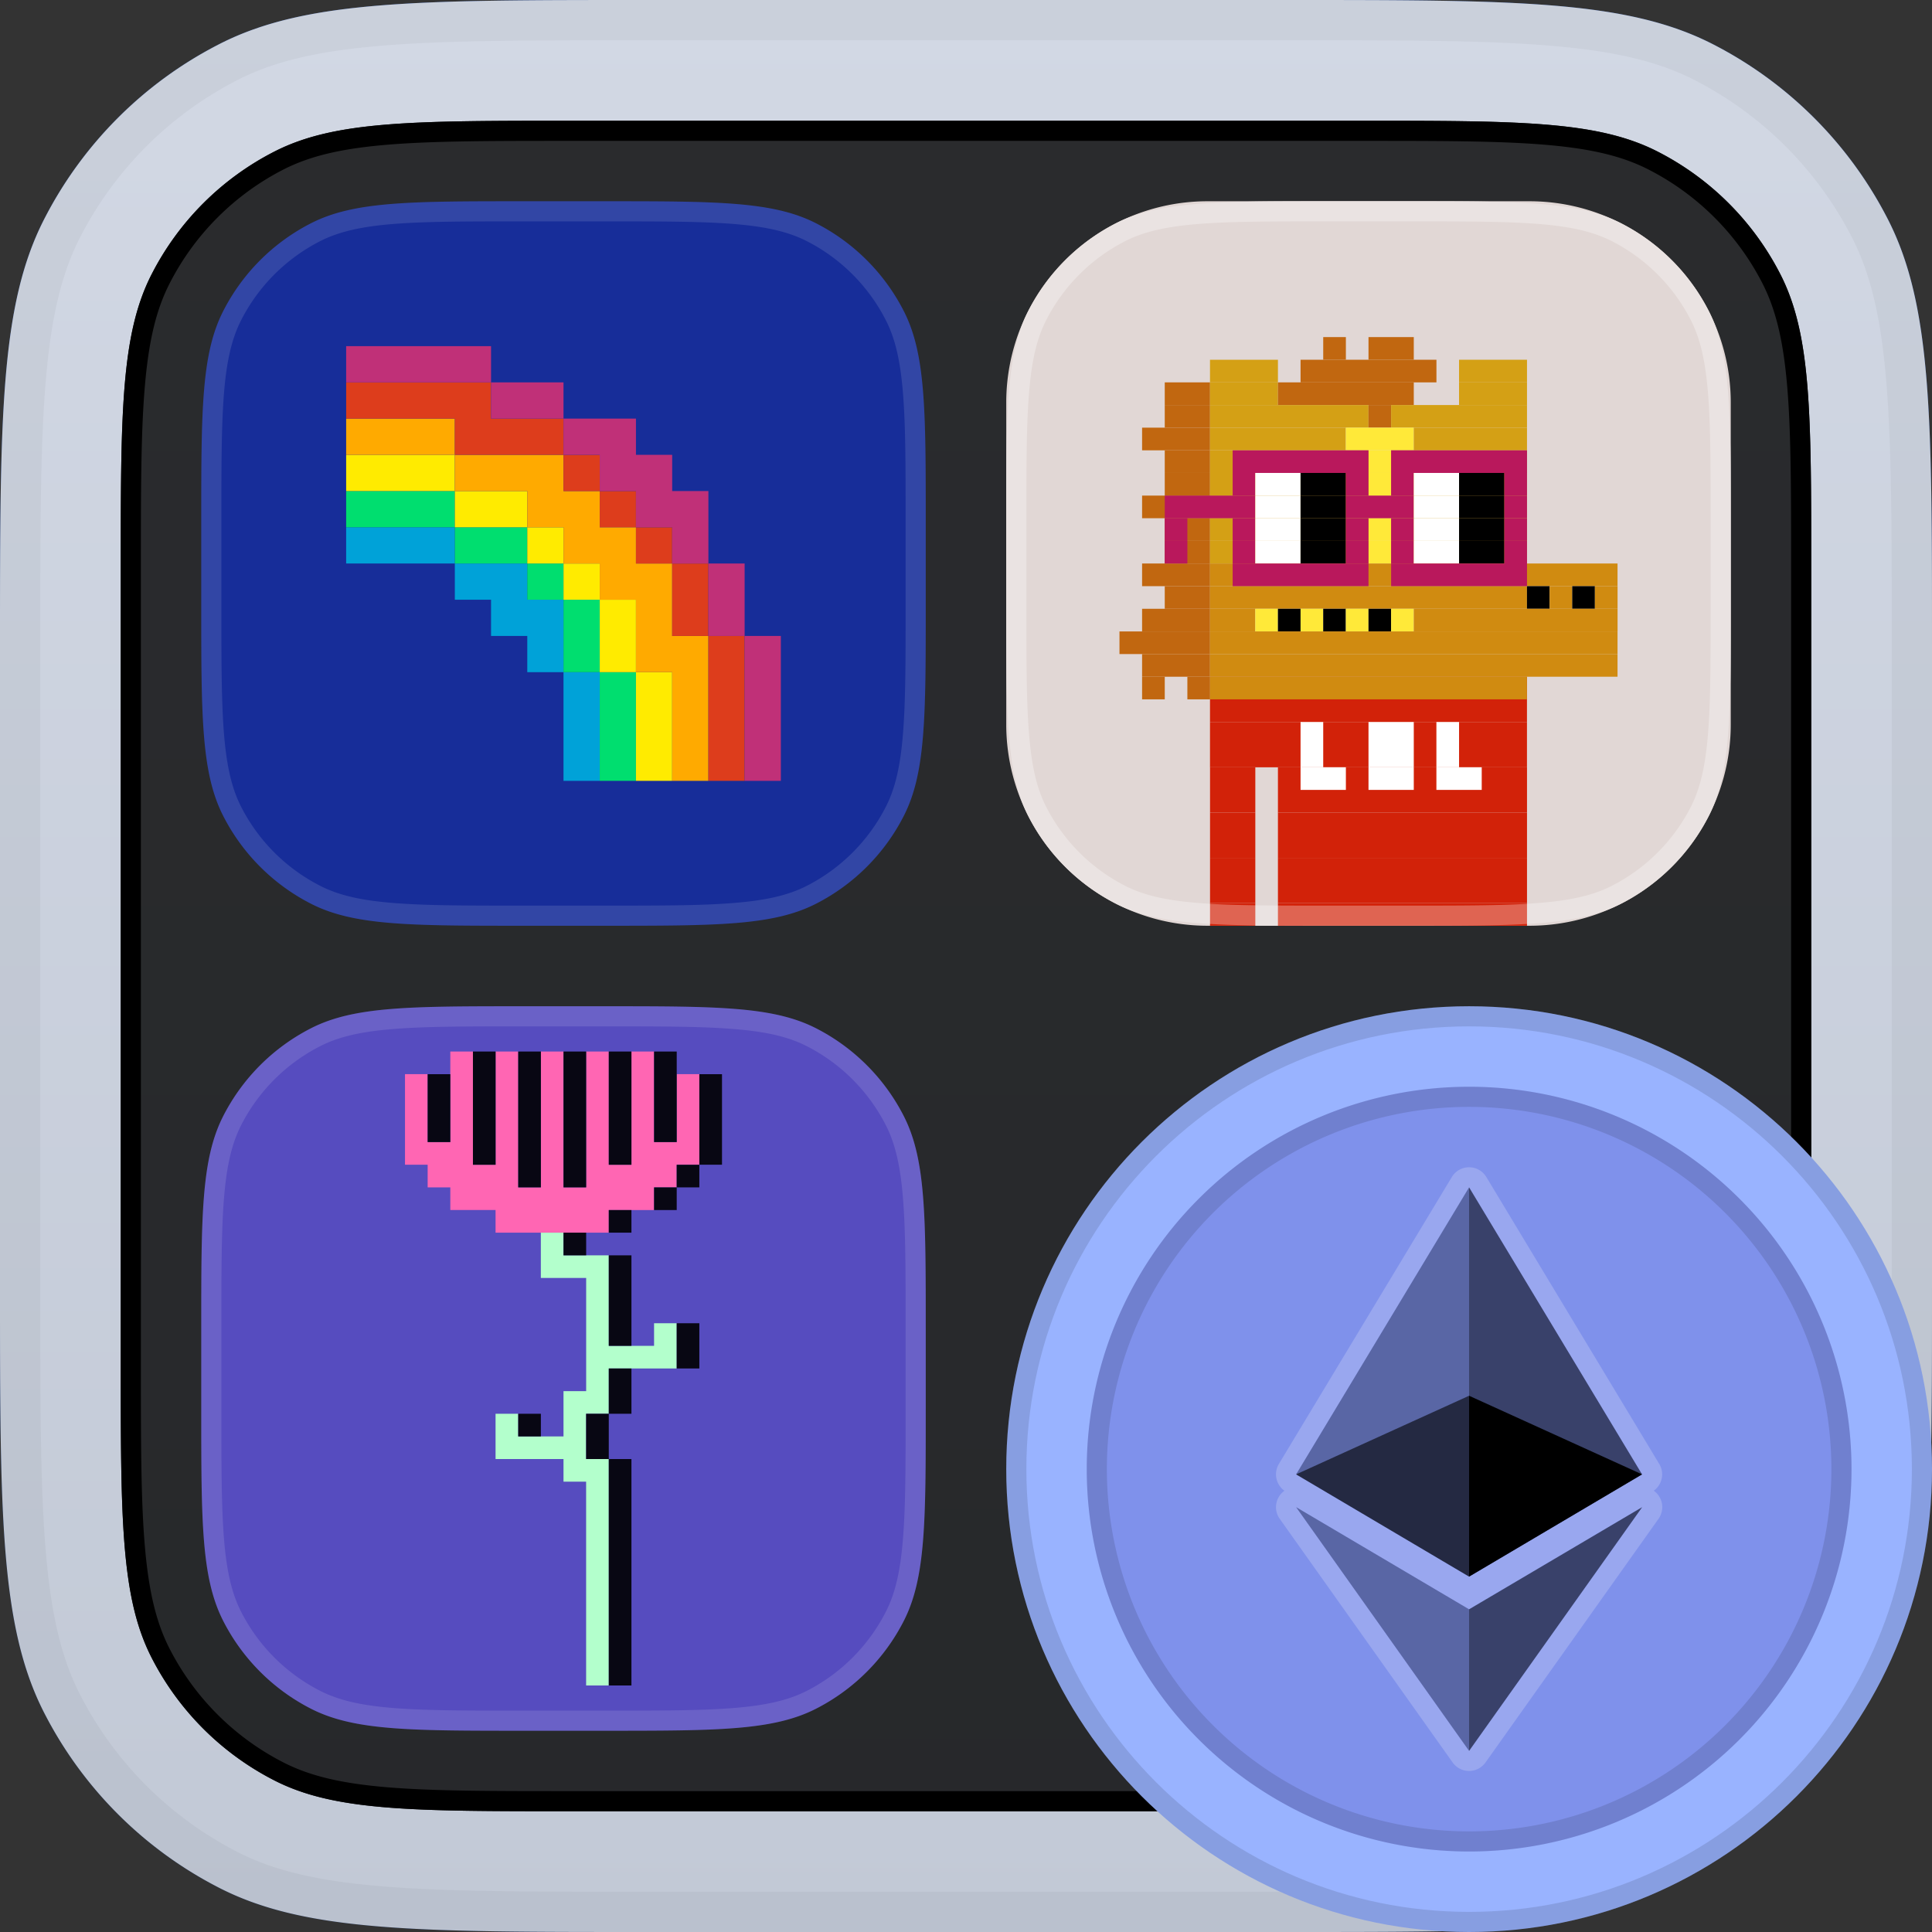 <svg xmlns="http://www.w3.org/2000/svg" fill="none" viewBox="0 0 48 48"><rect x="0" y="0" width="48" height="48" fill="#333333" stroke="none"/><path fill="url(#a)" d="M1.09 5.46C0 7.6 0 10.4 0 16v16c0 5.6 0 8.4 1.09 10.54a10 10 0 0 0 4.37 4.37C7.6 48 10.4 48 16 48h16c1.752 0 3.23 0 4.5-.033 0-1.362 0-2.044.066-2.616a10 10 0 0 1 8.785-8.785c.572-.066 1.254-.066 2.616-.066C48 35.23 48 33.752 48 32V16c0-5.6 0-8.4-1.09-10.54a10 10 0 0 0-4.37-4.37C40.4 0 37.6 0 32 0H16C10.4 0 7.6 0 5.46 1.09a10 10 0 0 0-4.37 4.37Z"/><path fill="url(#b)" d="M1.09 5.46C0 7.6 0 10.4 0 16v16c0 5.6 0 8.4 1.09 10.54a10 10 0 0 0 4.37 4.37C7.6 48 10.4 48 16 48h16c1.752 0 3.23 0 4.5-.033 0-1.362 0-2.044.066-2.616a10 10 0 0 1 8.785-8.785c.572-.066 1.254-.066 2.616-.066C48 35.23 48 33.752 48 32V16c0-5.6 0-8.4-1.09-10.54a10 10 0 0 0-4.37-4.37C40.4 0 37.6 0 32 0H16C10.4 0 7.6 0 5.46 1.09a10 10 0 0 0-4.37 4.37Z"/><path fill="#000" fill-opacity=".04" fill-rule="evenodd" d="M35.5 35.5h11.486C47 34.475 47 33.32 47 32V16c0-2.817 0-4.87-.133-6.487-.131-1.605-.387-2.694-.848-3.599a9 9 0 0 0-3.933-3.933c-.905-.461-1.994-.717-3.6-.848C36.87 1 34.816 1 32 1H16c-2.817 0-4.87 0-6.487.133-1.605.131-2.694.387-3.599.848a9 9 0 0 0-3.933 3.933c-.461.905-.717 1.994-.848 3.6C1 11.13 1 13.183 1 16v16c0 2.817 0 4.87.133 6.486.131 1.606.387 2.695.848 3.6a9 9 0 0 0 3.933 3.933c.905.461 1.994.717 3.6.848C11.13 47 13.183 47 16 47h16c1.32 0 2.475 0 3.5-.014V35.5Zm1 12.467C35.23 48 33.752 48 32 48H16c-5.6 0-8.4 0-10.54-1.09a10 10 0 0 1-4.37-4.37C0 40.4 0 37.6 0 32V16c0-5.6 0-8.4 1.09-10.54a10 10 0 0 1 4.37-4.37C7.6 0 10.4 0 16 0h16c5.6 0 8.4 0 10.54 1.09a10 10 0 0 1 4.37 4.37C48 7.6 48 10.4 48 16v16c0 1.752 0 3.23-.033 4.5H36.5v11.467Z" clip-rule="evenodd"/><path fill="#000" fill-opacity=".8" d="M3 14.2c0-3.92 0-5.88.763-7.378a7 7 0 0 1 3.06-3.059C8.318 3 10.28 3 14.2 3h19.6c3.92 0 5.88 0 7.378.763a7 7 0 0 1 3.059 3.06C45 8.318 45 10.28 45 14.2v19.6c0 3.92 0 5.88-.763 7.378a7 7 0 0 1-3.06 3.059C39.682 45 37.72 45 33.8 45H14.2c-3.92 0-5.88 0-7.378-.763a7 7 0 0 1-3.059-3.06C3 39.682 3 37.72 3 33.8V14.2Z"/><path fill="#000" fill-rule="evenodd" d="M33.8 3.5H14.2c-1.968 0-3.415 0-4.557.094-1.136.093-1.927.275-2.594.614A6.5 6.5 0 0 0 4.21 7.05c-.34.667-.522 1.458-.615 2.594C3.5 10.785 3.5 12.232 3.5 14.2v19.6c0 1.968 0 3.415.094 4.557.093 1.136.275 1.928.614 2.594a6.5 6.5 0 0 0 2.841 2.84c.667.34 1.458.522 2.594.615 1.142.094 2.589.094 4.557.094h19.6c1.968 0 3.415 0 4.557-.094 1.136-.093 1.928-.275 2.594-.614a6.499 6.499 0 0 0 2.84-2.841c.34-.666.522-1.458.615-2.594.094-1.142.094-2.589.094-4.557V14.2c0-1.968 0-3.415-.094-4.557-.093-1.136-.275-1.927-.614-2.594a6.5 6.5 0 0 0-2.841-2.84c-.666-.34-1.458-.522-2.594-.615C37.215 3.5 35.768 3.5 33.8 3.5ZM3.763 6.822C3 8.32 3 10.28 3 14.2v19.6c0 3.92 0 5.88.763 7.378a7 7 0 0 0 3.06 3.059C8.318 45 10.28 45 14.2 45h19.6c3.92 0 5.88 0 7.378-.763a7 7 0 0 0 3.059-3.06C45 39.682 45 37.72 45 33.8V14.2c0-3.92 0-5.88-.763-7.378a7 7 0 0 0-3.06-3.059C39.682 3 37.72 3 33.8 3H14.2c-3.92 0-5.88 0-7.378.763a7 7 0 0 0-3.059 3.06Z" clip-rule="evenodd"/><path fill="#DFD7D5" d="M25 13c0-2.8 0-4.2.545-5.27a5 5 0 0 1 2.185-2.185C28.8 5 30.2 5 33 5h2c2.8 0 4.2 0 5.27.545a5 5 0 0 1 2.185 2.185C43 8.8 43 10.2 43 13v2c0 2.8 0 4.2-.545 5.27a5 5 0 0 1-2.185 2.185C39.2 23 37.8 23 35 23h-2c-2.8 0-4.2 0-5.27-.545a5 5 0 0 1-2.185-2.185C25 19.2 25 17.8 25 15v-2Z"/><path fill="#E1D7D5" d="M38 5h-8a5 5 0 0 0-5 5v8a5 5 0 0 0 5 5h8a5 5 0 0 0 5-5v-8a5 5 0 0 0-5-5Z"/><path fill="#D22209" d="M37.938 16.813h-7.876v.562h7.875v-.563Zm0 .562h-7.876v.563h7.875v-.563Z"/><path fill="#D22209" d="M37.938 17.938h-7.876v.562h7.875v-.563Zm0 .562h-7.876v.563h7.875V18.5Z"/><path fill="#D22209" d="M31.188 19.063h-1.125v.562h1.125v-.563Zm6.75 0H31.75v.562h6.188v-.563Zm-6.75.562h-1.125v.563h1.125v-.563Zm6.75 0H31.75v.563h6.188v-.563Z"/><path fill="#D22209" d="M31.188 20.188h-1.125v.562h1.125v-.563Zm6.75 0H31.75v.562h6.188v-.563Zm-6.75.562h-1.125v.563h1.125v-.563Zm6.75 0H31.75v.563h6.188v-.563Z"/><path fill="#D22209" d="M31.188 21.313h-1.125v.562h1.125v-.563Zm6.75 0H31.75v.562h6.188v-.563Zm-6.75.562h-1.125v.563h1.125v-.563Zm6.75 0H31.75v.563h6.188v-.563Z"/><path fill="#D22209" d="M31.188 22.438h-1.125V23h1.125v-.563Zm6.75 0H31.75V23h6.188v-.563Z"/><path fill="#fff" d="M32.875 17.938h-.563v.562h.563v-.563Zm2.25 0H34v.562h1.125v-.563Zm1.125 0h-.563v.562h.563v-.563Zm-3.375.562h-.563v.563h.563V18.5Zm2.25 0H34v.563h1.125V18.5Zm1.125 0h-.563v.563h.563V18.5Z"/><path fill="#fff" d="M33.438 19.063h-1.126v.562h1.126v-.563Zm1.687 0H34v.562h1.125v-.563Zm1.688 0h-1.126v.562h1.126v-.563Z"/><path fill="#C16710" d="M33.438 8.375h-.563v.563h.563v-.563Zm1.687 0H34v.563h1.125v-.563Z"/><path fill="#D4A015" d="M31.75 8.938h-1.688V9.5h1.688v-.563Z"/><path fill="#C16710" d="M35.688 8.938h-3.376V9.5h3.376v-.563Z"/><path fill="#D4A015" d="M37.938 8.938H36.25V9.5h1.688v-.563Z"/><path fill="#C16710" d="M30.063 9.5h-1.125v.563h1.125V9.5Z"/><path fill="#D4A015" d="M31.75 9.5h-1.688v.563h1.688V9.5Z"/><path fill="#C16710" d="M35.125 9.5H31.75v.563h3.375V9.5Z"/><path fill="#D4A015" d="M37.938 9.5H36.25v.563h1.688V9.5Z"/><path fill="#C16710" d="M30.063 10.063h-1.125v.562h1.125v-.563Z"/><path fill="#D4A015" d="M34 10.063h-3.938v.562H34v-.563Z"/><path fill="#C16710" d="M34.563 10.063H34v.562h.563v-.563Z"/><path fill="#D4A015" d="M37.938 10.063h-3.376v.562h3.376v-.563Z"/><path fill="#C16710" d="M30.063 10.625h-1.688v.563h1.688v-.563Z"/><path fill="#D4A015" d="M33.438 10.625h-3.376v.563h3.375v-.563Z"/><path fill="#FFE939" d="M35.125 10.625h-1.688v.563h1.688v-.563Z"/><path fill="#D4A015" d="M37.938 10.625h-2.813v.563h2.813v-.563Z"/><path fill="#C16710" d="M30.063 11.188h-1.125v.562h1.125v-.563Z"/><path fill="#D4A015" d="M34 11.188h-3.938v.562H34v-.563Z"/><path fill="#FFE939" d="M34.563 11.188H34v.562h.563v-.563Z"/><path fill="#D4A015" d="M37.938 11.188h-3.376v.562h3.376v-.563Z"/><path fill="#C16710" d="M30.063 11.75h-1.125v.563h1.125v-.563Z"/><path fill="#D4A015" d="M34 11.75h-3.938v.563H34v-.563Z"/><path fill="#FFE939" d="M34.563 11.75H34v.563h.563v-.563Z"/><path fill="#D4A015" d="M37.938 11.75h-3.376v.563h3.376v-.563Z"/><path fill="#C16710" d="M30.063 12.313h-1.688v.562h1.688v-.563Z"/><path fill="#D4A015" d="M34 12.313h-3.938v.562H34v-.563Z"/><path fill="#FFE939" d="M34.563 12.313H34v.562h.563v-.563Z"/><path fill="#D4A015" d="M37.938 12.313h-3.376v.562h3.376v-.563Z"/><path fill="#C16710" d="M30.063 12.875h-1.125v.563h1.125v-.563Z"/><path fill="#D4A015" d="M34 12.875h-3.938v.563H34v-.563Z"/><path fill="#FFE939" d="M34.563 12.875H34v.563h.563v-.563Z"/><path fill="#D4A015" d="M37.938 12.875h-3.376v.563h3.376v-.563Z"/><path fill="#C16710" d="M30.063 13.438h-1.125V14h1.125v-.563Z"/><path fill="#D4A015" d="M34 13.438h-3.938V14H34v-.563Z"/><path fill="#FFE939" d="M34.563 13.438H34V14h.563v-.563Z"/><path fill="#D4A015" d="M37.938 13.438h-3.376V14h3.376v-.563Z"/><path fill="#C16710" d="M30.063 14h-1.688v.563h1.688V14Z"/><path fill="#D08B11" d="M40.188 14H30.062v.563h10.125V14Z"/><path fill="#C16710" d="M30.063 14.563h-1.125v.562h1.125v-.563Z"/><path fill="#D08B11" d="M37.938 14.563h-7.876v.562h7.875v-.563Z"/><path fill="#000" d="M38.5 14.563h-.563v.562h.563v-.563Z"/><path fill="#D08B11" d="M39.063 14.563H38.5v.562h.563v-.563Z"/><path fill="#000" d="M39.625 14.563h-.563v.562h.563v-.563Z"/><path fill="#D08B11" d="M40.188 14.563h-.563v.562h.563v-.563Z"/><path fill="#C16710" d="M30.063 15.125h-1.688v.563h1.688v-.563Z"/><path fill="#D08B11" d="M31.188 15.125h-1.125v.563h1.125v-.563Z"/><path fill="#FFE939" d="M31.75 15.125h-.563v.563h.563v-.563Z"/><path fill="#000" d="M32.313 15.125h-.563v.563h.563v-.563Z"/><path fill="#FFE939" d="M32.875 15.125h-.563v.563h.563v-.563Z"/><path fill="#000" d="M33.438 15.125h-.563v.563h.563v-.563Z"/><path fill="#FFE939" d="M34 15.125h-.563v.563H34v-.563Z"/><path fill="#000" d="M34.563 15.125H34v.563h.563v-.563Z"/><path fill="#FFE939" d="M35.125 15.125h-.563v.563h.563v-.563Z"/><path fill="#D08B11" d="M40.188 15.125h-5.063v.563h5.063v-.563Z"/><path fill="#C16710" d="M30.063 15.688h-2.25v.562h2.25v-.563Z"/><path fill="#D08B11" d="M40.188 15.688H30.062v.562h10.125v-.563Z"/><path fill="#C16710" d="M30.063 16.25h-1.688v.563h1.688v-.563Z"/><path fill="#D08B11" d="M40.188 16.25H30.062v.563h10.125v-.563Z"/><path fill="#C16710" d="M28.938 16.813h-.563v.562h.563v-.563Zm1.125 0H29.5v.562h.563v-.563Z"/><path fill="#D08B11" d="M37.938 16.813h-7.876v.562h7.875v-.563Z"/><path fill="#B9185C" d="M34 11.188h-3.375v.562H34v-.563Zm3.938 0h-3.376v.562h3.376v-.563Zm-6.75.562h-.563v.563h.563v-.563Z"/><path fill="#fff" d="M32.313 11.75h-1.126v.563h1.125v-.563Z"/><path fill="#000" d="M33.438 11.75h-1.126v.563h1.126v-.563Z"/><path fill="#B9185C" d="M34 11.75h-.563v.563H34v-.563Zm1.125 0h-.563v.563h.563v-.563Z"/><path fill="#fff" d="M36.25 11.75h-1.125v.563h1.125v-.563Z"/><path fill="#000" d="M37.375 11.75H36.25v.563h1.125v-.563Z"/><path fill="#B9185C" d="M37.938 11.75h-.563v.563h.563v-.563Zm-6.75.563h-2.25v.562h2.25v-.563Z"/><path fill="#fff" d="M32.313 12.313h-1.126v.562h1.125v-.563Z"/><path fill="#000" d="M33.438 12.313h-1.126v.562h1.126v-.563Z"/><path fill="#B9185C" d="M35.125 12.313h-1.688v.562h1.688v-.563Z"/><path fill="#fff" d="M36.25 12.313h-1.125v.562h1.125v-.563Z"/><path fill="#000" d="M37.375 12.313H36.25v.562h1.125v-.563Z"/><path fill="#B9185C" d="M37.938 12.313h-.563v.562h.563v-.563Zm-8.438.562h-.563v.563h.563v-.563Zm1.688 0h-.563v.563h.563v-.563Z"/><path fill="#fff" d="M32.313 12.875h-1.126v.563h1.125v-.563Z"/><path fill="#000" d="M33.438 12.875h-1.126v.563h1.126v-.563Z"/><path fill="#B9185C" d="M34 12.875h-.563v.563H34v-.563Zm1.125 0h-.563v.563h.563v-.563Z"/><path fill="#fff" d="M36.25 12.875h-1.125v.563h1.125v-.563Z"/><path fill="#000" d="M37.375 12.875H36.25v.563h1.125v-.563Z"/><path fill="#B9185C" d="M37.938 12.875h-.563v.563h.563v-.563Zm-8.438.563h-.563V14h.563v-.563Zm1.688 0h-.563V14h.563v-.563Z"/><path fill="#fff" d="M32.313 13.438h-1.126V14h1.125v-.563Z"/><path fill="#000" d="M33.438 13.438h-1.126V14h1.126v-.563Z"/><path fill="#B9185C" d="M34 13.438h-.563V14H34v-.563Zm1.125 0h-.563V14h.563v-.563Z"/><path fill="#fff" d="M36.25 13.438h-1.125V14h1.125v-.563Z"/><path fill="#000" d="M37.375 13.438H36.25V14h1.125v-.563Z"/><path fill="#B9185C" d="M37.938 13.438h-.563V14h.563v-.563ZM34 14h-3.375v.563H34V14Zm3.938 0h-3.376v.563h3.376V14Z"/><path fill="#fff" fill-opacity=".3" fill-rule="evenodd" d="M35 5.5h-2c-1.408 0-2.435 0-3.243.066-.803.066-1.347.194-1.8.424a4.5 4.5 0 0 0-1.966 1.967c-.231.453-.359.997-.424 1.8-.067.808-.067 1.835-.067 3.243v2c0 1.408 0 2.435.067 3.243.065.803.193 1.347.424 1.8a4.5 4.5 0 0 0 1.966 1.966c.453.231.997.359 1.8.424.808.067 1.835.067 3.243.067h2c1.408 0 2.435 0 3.243-.067.803-.065 1.347-.193 1.8-.424a4.5 4.5 0 0 0 1.967-1.966c.23-.453.358-.997.424-1.8.066-.808.066-1.835.066-3.243v-2c0-1.408 0-2.435-.066-3.243-.066-.803-.194-1.347-.424-1.8a4.5 4.5 0 0 0-1.967-1.967c-.453-.23-.997-.358-1.8-.424C37.435 5.5 36.408 5.5 35 5.5Zm-9.455 2.23C25 8.8 25 10.2 25 13v2c0 2.8 0 4.2.545 5.27a5 5 0 0 0 2.185 2.185C28.8 23 30.2 23 33 23h2c2.8 0 4.2 0 5.27-.545a5 5 0 0 0 2.185-2.185C43 19.2 43 17.8 43 15v-2c0-2.8 0-4.2-.545-5.27a5 5 0 0 0-2.185-2.185C39.2 5 37.8 5 35 5h-2c-2.8 0-4.2 0-5.27.545a5 5 0 0 0-2.185 2.185Z" clip-rule="evenodd"/><path fill="#564CBF" d="M5 33c0-2.8 0-4.2.545-5.27a5 5 0 0 1 2.185-2.185C8.8 25 10.2 25 13 25h2c2.8 0 4.2 0 5.27.545a5 5 0 0 1 2.185 2.185C23 28.8 23 30.2 23 33v2c0 2.8 0 4.2-.545 5.27a5 5 0 0 1-2.185 2.185C19.2 43 17.8 43 15 43h-2c-2.8 0-4.2 0-5.27-.545a5 5 0 0 1-2.185-2.185C5 39.2 5 37.8 5 35v-2Z"/><path fill="#FF66B3" d="M11.188 26.125h.562v2.813h.563v-2.813h.562V29.5h.563v-3.375H14V29.5h.563v-3.375h.562v2.813h.563v-2.813h.562v2.25h.563v-1.688h.562v2.25h-.563v.563h-.562v.563h-1.125v.562h-2.813v-.563h-1.124V29.5h-.563v-.563h-.563v-2.25h.563v1.688h.563v-2.25Z"/><path fill="#B3FFCC" d="M13.438 30.625H14v.563h1.125v2.25h1.125v-.563h.563V34h-1.688v1.125h-.563v1.125h.563v5.625h-.563v-5.063H14v-.562h-1.688v-1.125h.563v.563H14v-1.126h.563V31.75h-1.126v-1.125Z"/><path fill="#000" fill-opacity=".9" d="M16.25 26.125h.563v2.25h-.563v-2.25Zm-5.625.563h.563v1.687h-.563v-1.688Z"/><path fill="#000" fill-opacity=".9" d="M17.938 26.688h-.563v2.25h-.563v.562h-.562v.563h.563V29.5h.562v-.563h.563v-2.25Zm-6.188-.563h.563v2.813h-.563v-2.813Zm3.938 0h-.563v2.813h.563v-2.813Zm-2.813 0h.563V29.5h-.563v-3.375Zm1.688 0H14V29.5h.563v-3.375Zm.562 3.938h.563v.562h-.563v-.563Zm-.562.562H14v.563h.563v-.563Zm.562.563h.563v2.25h-.563v-2.25Zm2.25 1.687h-.563V34h.563v-1.125ZM15.125 34h.563v1.125h-.563V34Zm0 2.25v-1.125h-.563v1.125h.563Zm0 0v5.625h.563V36.25h-.563Zm-2.25-1.125h.563v.563h-.563v-.563Z"/><path fill="#fff" fill-opacity=".12" fill-rule="evenodd" d="M15 25.5h-2c-1.408 0-2.435 0-3.243.067-.803.065-1.347.193-1.8.424a4.5 4.5 0 0 0-1.967 1.966c-.23.453-.358.997-.424 1.8C5.5 30.565 5.5 31.592 5.5 33v2c0 1.408 0 2.435.066 3.243.066.803.194 1.347.424 1.8a4.5 4.5 0 0 0 1.967 1.967c.453.23.997.358 1.8.424.808.066 1.835.066 3.243.066h2c1.408 0 2.435 0 3.243-.066.803-.066 1.347-.194 1.8-.424a4.5 4.5 0 0 0 1.966-1.967c.231-.453.359-.997.424-1.8.067-.808.067-1.835.067-3.243v-2c0-1.408 0-2.435-.067-3.243-.065-.803-.193-1.347-.424-1.8a4.5 4.5 0 0 0-1.966-1.966c-.453-.231-.997-.359-1.8-.424-.808-.067-1.835-.067-3.243-.067Zm-9.455 2.23C5 28.8 5 30.2 5 33v2c0 2.8 0 4.2.545 5.27a5 5 0 0 0 2.185 2.185C8.8 43 10.2 43 13 43h2c2.8 0 4.2 0 5.27-.545a5 5 0 0 0 2.185-2.185C23 39.2 23 37.8 23 35v-2c0-2.8 0-4.2-.545-5.27a5 5 0 0 0-2.185-2.185C19.2 25 17.8 25 15 25h-2c-2.8 0-4.2 0-5.27.545a5 5 0 0 0-2.185 2.185Z" clip-rule="evenodd"/><path fill="#172D99" d="M5 13c0-2.8 0-4.2.545-5.27A5 5 0 0 1 7.73 5.545C8.8 5 10.2 5 13 5h2c2.8 0 4.2 0 5.27.545a5 5 0 0 1 2.185 2.185C23 8.8 23 10.2 23 13v2c0 2.8 0 4.2-.545 5.27a5 5 0 0 1-2.185 2.185C19.2 23 17.8 23 15 23h-2c-2.8 0-4.2 0-5.27-.545a5 5 0 0 1-2.185-2.185C5 19.2 5 17.8 5 15v-2Z"/><path fill="#00A2D8" fill-rule="evenodd" d="M11.3 13.1H8.6v.9h2.7v-.9Zm0 .9h1.8v.9h.9v1.8h-.9v-.9h-.9v-.9h-.9V14Zm2.7 2.7h.9v2.7H14v-2.7Z" clip-rule="evenodd"/><path fill="#00DE6F" fill-rule="evenodd" d="M11.3 12.2H8.6v.9h2.7v-.9Zm0 .9h1.8v.9h-1.8v-.9Zm2.7 1.8h-.9V14h.9v.9Zm.9 1.8H14v-1.8h.9v1.8Zm0 0h.9v2.7h-.9v-2.7Z" clip-rule="evenodd"/><path fill="#FFEB00" fill-rule="evenodd" d="M11.3 11.3H8.6v.9h2.7v-.9Zm0 .9h1.8v.9h-1.8v-.9ZM14 14h-.9v-.9h.9v.9Zm.9.9H14V14h.9v.9Zm.9 1.8h-.9v-1.8h.9v1.8Zm0 0h.9v2.7h-.9v-2.7Z" clip-rule="evenodd"/><path fill="#FA0" fill-rule="evenodd" d="M11.3 10.4H8.6v.9h2.7v-.9Zm0 .9H14v.9h.9v.9h.9v.9h.9v1.8h.9v3.6h-.9v-2.7h-.9v-1.8h-.9V14H14v-.9h-.9v-.9h-1.8v-.9Z" clip-rule="evenodd"/><path fill="#DD3D1C" fill-rule="evenodd" d="M12.2 9.5H8.6v.9h2.7v.9H14v.9h.9v.9h.9v.9h.9v1.8h.9v3.6h.9v-3.6h-.9V14h-.9v-.9h-.9v-.9h-.9v-.9H14v-.9h-1.8v-.9Z" clip-rule="evenodd"/><path fill="#C03078" fill-rule="evenodd" d="M12.2 8.6H8.6v.9h3.6v-.9Zm0 .9H14v.9h-1.8v-.9Zm5.4 4.5h-.9v-.9h-.9v-.9h-.9v-.9H14v-.9h1.8v.9h.9v.9h.9V14Zm.9 1.8h-.9V14h.9v1.8Zm0 0h.9v3.6h-.9v-3.6Z" clip-rule="evenodd"/><path fill="#fff" fill-opacity=".12" fill-rule="evenodd" d="M15 5.5h-2c-1.408 0-2.435 0-3.243.066-.803.066-1.347.194-1.8.424A4.5 4.5 0 0 0 5.99 7.957c-.23.453-.358.997-.424 1.8C5.5 10.565 5.5 11.592 5.5 13v2c0 1.408 0 2.435.066 3.243.066.803.194 1.347.424 1.8a4.5 4.5 0 0 0 1.967 1.966c.453.231.997.359 1.8.424.808.067 1.835.067 3.243.067h2c1.408 0 2.435 0 3.243-.067.803-.065 1.347-.193 1.8-.424a4.5 4.5 0 0 0 1.966-1.966c.231-.453.359-.997.424-1.8.067-.808.067-1.835.067-3.243v-2c0-1.408 0-2.435-.067-3.243-.065-.803-.193-1.347-.424-1.8a4.5 4.5 0 0 0-1.966-1.967c-.453-.23-.997-.358-1.8-.424C17.435 5.5 16.408 5.5 15 5.5ZM5.545 7.73C5 8.8 5 10.2 5 13v2c0 2.8 0 4.2.545 5.27a5 5 0 0 0 2.185 2.185C8.8 23 10.2 23 13 23h2c2.8 0 4.2 0 5.27-.545a5 5 0 0 0 2.185-2.185C23 19.2 23 17.8 23 15v-2c0-2.8 0-4.2-.545-5.27a5 5 0 0 0-2.185-2.185C19.2 5 17.8 5 15 5h-2c-2.8 0-4.2 0-5.27.545A5 5 0 0 0 5.545 7.73Z" clip-rule="evenodd"/><path fill="#99B3FF" d="M48 36.5C48 42.851 42.851 48 36.5 48S25 42.851 25 36.5 30.149 25 36.5 25 48 30.149 48 36.5Z"/><path fill="#000" fill-opacity=".12" fill-rule="evenodd" d="M36.5 47.5c6.075 0 11-4.925 11-11s-4.925-11-11-11-11 4.925-11 11 4.925 11 11 11Zm0 .5C42.851 48 48 42.851 48 36.5S42.851 25 36.5 25 25 30.149 25 36.5 30.149 48 36.5 48Z" clip-rule="evenodd"/><path fill="#7F91EB" d="M46 36.5a9.5 9.5 0 1 1-19 0 9.5 9.5 0 0 1 19 0Z"/><path fill="#000" fill-opacity=".12" fill-rule="evenodd" d="M36.5 45.5a9 9 0 1 0 0-18 9 9 0 0 0 0 18Zm0 .5a9.5 9.5 0 1 0 0-19 9.5 9.5 0 0 0 0 19Z" clip-rule="evenodd"/><path fill="#fff" fill-opacity=".2" fill-rule="evenodd" d="M31.912 37.037a.5.5 0 0 1-.139-.665l4.298-7.13a.5.5 0 0 1 .856 0l4.297 7.13a.5.5 0 0 1-.137.664.5.5 0 0 1 .119.698l-4.3 6.055a.5.5 0 0 1-.815 0l-4.297-6.055a.5.5 0 0 1 .118-.697Zm.29.408 4.297 2.538 4.3-2.538-4.3 6.055-4.297-6.055Zm0-.815 4.297-7.13 4.297 7.13-4.297 2.54-4.297-2.54Z" clip-rule="evenodd"/><path fill="#000" fill-opacity=".55" d="M36.499 29.5v9.67l4.297-2.54-4.297-7.13Z"/><path fill="#000" fill-opacity=".3" d="m36.499 29.5-4.297 7.13 4.297 2.54V29.5Z"/><path fill="#000" fill-opacity=".55" d="M36.499 39.983V43.5l4.3-6.055-4.3 2.538Z"/><path fill="#000" fill-opacity=".3" d="M36.499 43.5v-3.517l-4.297-2.538 4.297 6.055Z"/><path fill="#000" d="m36.499 39.17 4.297-2.54-4.297-1.953v4.493Z"/><path fill="#000" fill-opacity=".6" d="m32.202 36.63 4.297 2.54v-4.493l-4.297 1.953Z"/><defs><linearGradient id="a" x1="24" x2="24" y1="0" y2="48" gradientUnits="userSpaceOnUse"><stop stop-color="#174299"/><stop offset="1" stop-color="#001E59"/></linearGradient><linearGradient id="b" x1="24" x2="24" y1="0" y2="48" gradientUnits="userSpaceOnUse"><stop stop-color="#D2D8E4"/><stop offset="1" stop-color="#C2C9D6"/></linearGradient></defs></svg>
